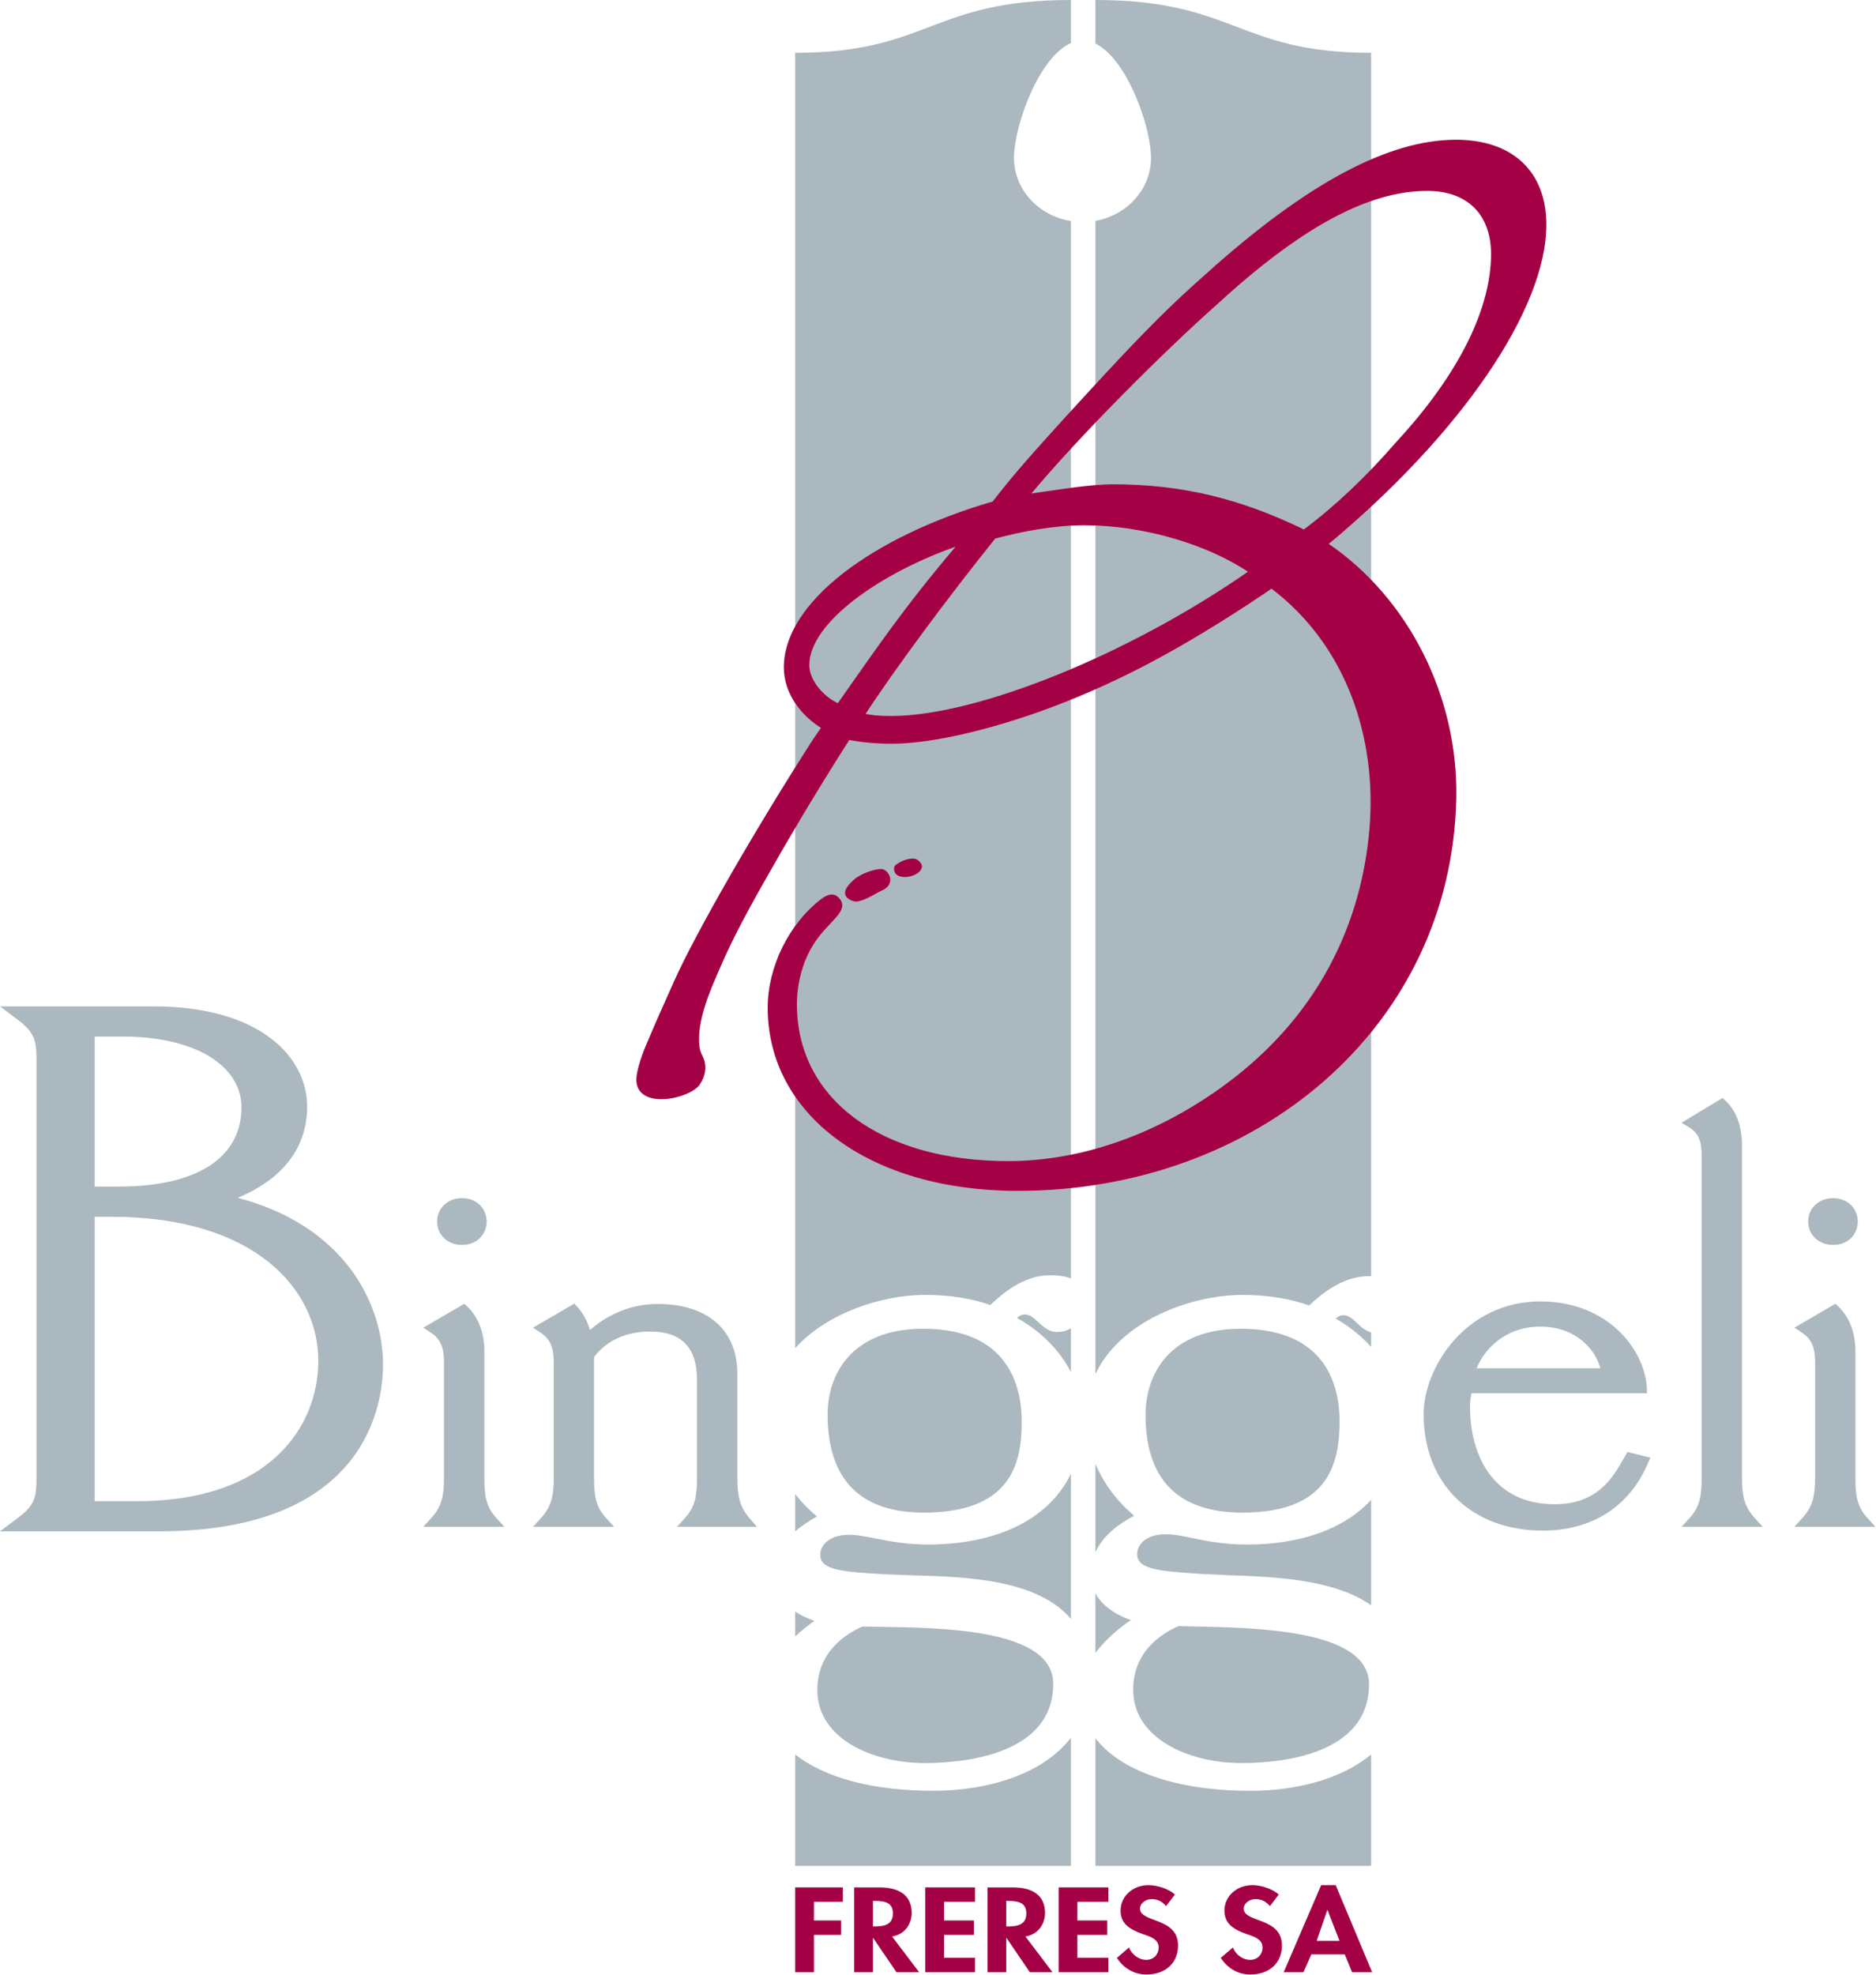 <?xml version="1.0" encoding="UTF-8" standalone="no"?><!DOCTYPE svg PUBLIC "-//W3C//DTD SVG 1.1//EN" "http://www.w3.org/Graphics/SVG/1.1/DTD/svg11.dtd"><svg width="100%" height="100%" viewBox="0 0 917 965" version="1.1" xmlns="http://www.w3.org/2000/svg" xmlns:xlink="http://www.w3.org/1999/xlink" xml:space="preserve" xmlns:serif="http://www.serif.com/" style="fill-rule:evenodd;clip-rule:evenodd;"><path d="M388.684,787.451l0,12.177c3.351,-3.137 6.702,-5.719 9.448,-7.605c-3.817,-1.339 -6.916,-2.886 -9.448,-4.572m0,-57.402l0,18.236c3.198,-2.797 6.862,-5.164 10.626,-7.258c-4.246,-3.58 -7.719,-7.272 -10.626,-10.978m134.792,-709.015l0,-21.033c-68.31,0 -69.443,25.804 -134.792,25.804l0,632.94c15.767,-17.407 42.452,-25.856 62.794,-26.011c12.249,-0.082 23.12,1.642 32.576,4.934c5.615,-5.282 15.966,-14.448 28.995,-14.53c4.383,-0.029 7.841,0.511 10.427,1.598l0,-516.73c-15.783,-2.515 -27.824,-15.344 -27.824,-30.843c0,-15.499 12.041,-49.234 27.824,-56.129m-66.13,853.988c-30.364,0.222 -54.264,-6.318 -68.662,-17.755l0,54.472l134.792,0l0,-62.647c-14.1,18.406 -41.519,25.745 -66.13,25.93m-5.026,-135.911c42.054,-0.318 47.264,-24.236 47.096,-45.047c-0.146,-16.86 -6.656,-45.099 -48.718,-44.788c-34.297,0.251 -46.338,22.105 -46.163,42.45c0.245,31.679 16.334,47.629 47.785,47.385m62.481,83.422c-0.215,-26.456 -53.691,-27.181 -85.654,-27.625c0,0 -6.45,-0.096 -7.582,-0.118c-8.507,3.706 -22.171,12.591 -22.041,31.331c0.192,23.489 26.968,35.555 53.308,35.37c18.721,-0.14 62.244,-4.202 61.969,-38.958m-60.377,-67.826c-10.963,0.088 -19.448,-1.591 -26.256,-2.915c-5.011,-0.984 -9.319,-1.842 -13.412,-1.82c-9.54,0.081 -13.824,5.141 -13.786,9.802c0.054,7.339 10.183,8.242 31.26,9.448l14.077,0.547c25.46,0.718 60.507,1.739 77.169,21.27l0,-70.934c-10.404,21.588 -34.87,34.35 -69.052,34.602m53.124,-108.635c-2.226,-2.049 -4.131,-3.81 -6.595,-3.795c-1.683,0.015 -2.777,0.725 -3.855,1.702c6.158,3.395 18.98,11.851 26.378,26.515l0,-21.522c-1.698,1.155 -3.909,1.85 -6.793,1.872c-3.925,0.037 -6.702,-2.523 -9.135,-4.772" style="fill:#acb8bf;fill-rule:nonzero;"/><path d="M607.371,739.111c42.039,0 47.409,-23.874 47.409,-44.7c0,-16.86 -6.288,-45.143 -48.35,-45.143c-34.274,0 -46.476,21.75 -46.476,42.095c0,31.701 15.974,47.748 47.417,47.748m-71.921,110.261l0,62.367l134.776,0l0,-54.465c-15.201,12.687 -38.106,17.777 -58.93,17.777c-36.347,0 -63.376,-9.617 -75.846,-25.679m0,-849.372l0,21.284c15.492,7.524 27.166,40.587 27.166,55.879c0,15.277 -11.674,27.994 -27.166,30.768l0,563.479c12.408,-26.263 46.973,-38.67 71.921,-38.67c12.24,0 23.112,1.813 32.499,5.164c5.676,-5.238 16.111,-14.323 29.102,-14.323c0.451,0 0.834,0.045 1.254,0.052l0,-597.828c-65.349,0 -66.474,-25.805 -134.776,-25.805m121.319,642.646c-1.713,0 -2.823,0.696 -3.894,1.672c4.063,2.279 10.986,6.784 17.351,13.827l0,-7.117c-2.815,-0.732 -5.003,-2.715 -6.915,-4.549c-2.234,-2.065 -4.109,-3.833 -6.542,-3.833m-73.642,108.967c-4.996,-1.043 -9.311,-1.916 -13.419,-1.916c-9.517,0 -13.847,5.024 -13.847,9.692c0,7.339 10.098,8.308 31.175,9.669l14.062,0.659c21.91,0.791 50.943,1.864 69.128,14.678l0,-51.506c-12.875,13.93 -33.86,21.832 -60.904,21.832c-10.948,0 -19.409,-1.724 -26.195,-3.108m-30.372,40.017c-9.632,-3.462 -14.75,-8.264 -17.305,-13.087l0,29.126c5.317,-7.058 12.34,-12.688 17.305,-16.039m54.126,69.86c18.713,0 62.297,-3.758 62.297,-38.514c0,-26.426 -53.476,-27.566 -85.432,-28.239c0,0 -6.434,-0.155 -7.566,-0.192c-8.553,3.677 -22.278,12.451 -22.278,31.183c0,23.467 26.647,35.762 52.979,35.762m-52.52,-120.863c-9.7,-8.264 -15.476,-17.149 -18.911,-25.361l0,43.242c3.595,-8.167 11.047,-13.597 18.911,-17.881" style="fill:#acb8bf;fill-rule:nonzero;"/><path d="M752.974,648.22c11.751,0 19.019,5.112 23.081,9.403c3.672,3.877 5.348,7.805 6.182,10.971l-60.454,0c3.726,-9.218 13.847,-20.374 31.191,-20.374m-57.103,42.806c0,34.024 23.388,56.876 58.212,56.876c23.739,0 41.863,-11.378 51.051,-32.034l1.599,-3.588l-11.208,-2.781l-2.379,4.061c-4.927,8.545 -12.363,21.455 -33.226,21.455c-12.47,0 -22.423,-4.047 -29.622,-12.044c-7.658,-8.501 -11.751,-21.1 -11.751,-35.615c0,-0.118 -0.053,-2.922 0.696,-6.547l85.769,0c0.619,-19.346 -17.833,-44.892 -52,-44.892c-36.806,0 -57.141,32.589 -57.141,55.109" style="fill:#acb8bf;fill-rule:nonzero;"/><path d="M840.162,537.609l-18.239,11.001l3.734,2.256c5.156,3.152 6.12,7.472 6.12,14.367l0,157.018c0,8.641 -0.887,14.005 -5.799,19.383l-3.993,4.417l39.636,0l-4.009,-4.417c-5.133,-5.637 -6.12,-11.163 -6.12,-19.383l0,-162.751c0,-9.1 -2.815,-16.757 -7.949,-21.558l-1.537,-1.428l-1.844,1.095Z" style="fill:#acb8bf;fill-rule:nonzero;"/><path d="M397.852,929.277l0,9.129l13.25,0l0,7.051l-13.25,0l0,18.251l-9.165,0l0,-41.467l23.295,0l0,7.036l-14.13,0Z" style="fill:#a40046;fill-rule:nonzero;"/><path d="M426.69,941.325l1.178,0c5.057,0 8.591,-1.324 8.591,-6.377c0,-5.112 -3.664,-6.104 -8.507,-6.104l-1.262,0l0,12.481Zm22.614,22.387l-11.093,0l-11.391,-16.728l-0.13,0l0,16.728l-9.165,0l0,-41.467l12.401,0c9.288,0 15.706,3.625 15.706,12.488c0,5.268 -3.289,10.542 -9.609,11.489l13.281,17.49Z" style="fill:#a40046;fill-rule:nonzero;"/><path d="M461.472,929.277l0,9.129l14.574,0l0,7.051l-14.574,0l0,11.208l15.125,0l0,7.043l-24.313,0l0,-41.467l24.313,0l0,7.036l-15.125,0Z" style="fill:#a40046;fill-rule:nonzero;"/><path d="M491.849,941.325l1.193,0c5.08,0 8.622,-1.324 8.622,-6.377c0,-5.112 -3.71,-6.104 -8.553,-6.104l-1.262,0l0,12.481Zm22.622,22.387l-11.07,0l-11.391,-16.728l-0.161,0l0,16.728l-9.119,0l0,-41.467l12.393,0c9.242,0 15.691,3.625 15.691,12.488c0,5.268 -3.305,10.542 -9.586,11.489l13.243,17.49Z" style="fill:#a40046;fill-rule:nonzero;"/><path d="M526.623,929.277l0,9.129l14.604,0l0,7.051l-14.604,0l0,11.208l15.148,0l0,7.043l-24.298,0l0,-41.467l24.298,0l0,7.036l-15.148,0Z" style="fill:#a40046;fill-rule:nonzero;"/><path d="M569.982,931.376c-1.752,-2.101 -3.978,-3.411 -7.038,-3.411c-2.915,0 -5.715,1.983 -5.715,4.669c0,6.983 18.605,4.076 18.605,17.984c0,8.308 -5.852,14.175 -15.438,14.175c-6.472,0 -11.223,-3.292 -14.459,-8.079l5.921,-5.104c1.247,3.188 4.552,6.044 8.477,6.044c3.733,0 6.028,-2.819 6.028,-5.992c0,-4.299 -4.498,-5.497 -8.147,-6.748c-6.029,-2.219 -10.466,-4.912 -10.466,-11.348c0,-6.866 5.791,-12.414 13.717,-12.414c4.146,0 9.961,1.805 12.807,4.616l-4.292,5.608Z" style="fill:#a40046;fill-rule:nonzero;"/><path d="M620.759,931.376c-1.767,-2.101 -4.001,-3.411 -7.054,-3.411c-2.922,0 -5.753,1.983 -5.753,4.669c0,6.983 18.659,4.076 18.659,17.984c0,8.308 -5.852,14.175 -15.438,14.175c-6.495,0 -11.208,-3.292 -14.482,-8.079l5.944,-5.104c1.224,3.188 4.537,6.044 8.461,6.044c3.749,0 6.044,-2.819 6.044,-5.992c0,-4.299 -4.475,-5.497 -8.17,-6.748c-6.044,-2.219 -10.451,-4.912 -10.451,-11.348c0,-6.866 5.799,-12.414 13.71,-12.414c4.146,0 9.953,1.805 12.806,4.616l-4.276,5.608Z" style="fill:#a40046;fill-rule:nonzero;"/><path d="M648.895,933.297l-0.107,0l-5.187,15.078l11.162,0l-5.868,-15.078Zm-7.911,21.67l-3.855,8.744l-9.663,0l18.323,-42.561l7.107,0l17.818,42.561l-9.8,0l-3.596,-8.744l-16.334,0Z" style="fill:#a40046;fill-rule:nonzero;"/><path d="M225.15,638.138l-18.238,10.616l3.58,2.338c5.432,3.558 6.526,8.256 6.526,14.7l0,56.462c0,8.22 -0.964,13.746 -6.082,19.376l-4.024,4.424l39.621,0l-4.009,-4.424c-4.904,-5.371 -5.776,-10.735 -5.776,-19.376l0,-62.211c0,-8.781 -3.014,-16.631 -8.278,-21.536l-1.514,-1.442l-1.806,1.073Z" style="fill:#acb8bf;fill-rule:nonzero;"/><path d="M213.655,596.895c0,6.511 5.195,11.423 12.103,11.423c7.957,0 12.119,-5.741 12.119,-11.423c0,-5.674 -4.162,-11.422 -12.119,-11.422c-6.908,0 -12.103,4.905 -12.103,11.422" style="fill:#acb8bf;fill-rule:nonzero;"/><path d="M895.325,638.138l-18.216,10.616l3.573,2.338c5.439,3.558 6.549,8.256 6.549,14.7l0,56.462c0,8.22 -0.987,13.746 -6.121,19.376l-4.001,4.424l39.614,0l-4.009,-4.424c-4.896,-5.371 -5.783,-10.735 -5.783,-19.376l0,-62.211c0,-8.781 -3.007,-16.631 -8.263,-21.536l-1.53,-1.442l-1.813,1.073Z" style="fill:#acb8bf;fill-rule:nonzero;"/><path d="M883.846,596.899c0,6.511 5.202,11.416 12.111,11.416c7.948,0 12.141,-5.734 12.141,-11.416c0,-5.674 -4.193,-11.43 -12.141,-11.43c-6.909,0 -12.111,4.913 -12.111,11.43" style="fill:#acb8bf;fill-rule:nonzero;"/><path d="M278.77,638.138l-18.231,10.617l3.58,2.33c5.432,3.566 6.549,8.264 6.549,14.708l0,56.462c0,8.219 -0.979,13.738 -6.105,19.376l-4.024,4.424l39.621,0l-4.016,-4.424c-4.881,-5.371 -5.768,-10.735 -5.768,-19.376l0,-59.118c6.097,-8.131 15.583,-12.496 27.579,-12.496c15.087,0 22.729,7.835 22.729,23.282l0,48.332c0,8.641 -0.887,14.005 -5.76,19.376l-4.032,4.424l39.078,0l-3.726,-4.358c-4.322,-5.038 -5.837,-10.128 -5.837,-19.442l0,-51.04c0,-21.314 -14.543,-34.061 -38.902,-34.061c-16.112,0 -27.381,7.709 -33.119,12.747c-1.239,-4.054 -3.075,-7.908 -6.128,-11.252l-1.53,-1.65l-1.958,1.139Z" style="fill:#acb8bf;fill-rule:nonzero;"/><path d="M46.285,594.555l0,138.981l20.511,0c65.533,0 88.79,-36.938 88.79,-68.573c0,-35.037 -31.252,-70.408 -101.1,-70.408l-8.201,0Zm0,-88.052l0,73.3l11.957,0c37.969,0 59.781,-14.108 59.781,-38.699c0,-20.7 -23.242,-34.601 -57.837,-34.601l-13.901,0Zm28.727,-14.752c51.885,0 75.119,24.598 75.119,48.983c0,25.671 -19.271,38.492 -33.937,44.559c51.786,13.56 71.019,51.254 71.019,81.549c0,19.095 -7.911,81.424 -109.738,81.424l-77.475,0l9.119,-6.851c7.934,-5.97 8.714,-10.165 8.714,-18.983l0,-204.847c0,-8.611 -0.819,-13.036 -8.737,-18.984l-9.073,-6.85l74.989,0Z" style="fill:#acb8bf;fill-rule:nonzero;"/><path d="M593.516,149.416c41.916,-38.603 75.004,-56.544 104.168,-56.544c19.768,0 31.557,11.682 31.557,31.258c0,26.189 -15.094,58.275 -46.468,92.151c-14.452,16.734 -29.898,31.331 -45.39,42.916c-30.992,-15.085 -59.566,-22.128 -93.212,-22.128c-11.698,0 -26.57,2.605 -41.044,4.646c24.718,-29.673 65.816,-70.445 90.389,-92.299m-63.368,106.829c29.033,0 60.553,9.529 80.589,23.12c-58.074,40.467 -132.696,70.903 -175.056,70.903c-6.281,0 -9.41,-0.37 -13.266,-1.132c14.36,-22.083 40.593,-57.476 63.812,-86.343c13.113,-3.507 28.903,-6.548 43.921,-6.548m-120.287,87.742c0,0 -0.1,0.141 -0.108,0.156c0,-0.008 0,-0.008 -0.015,-0.008c0.046,-0.059 0.123,-0.148 0.123,-0.148m-14.689,-18.954c0,-21.114 35.199,-45.691 73.206,-58.785c-27.304,32.196 -39.82,51.165 -58.686,77.85c-6.969,-2.989 -14.52,-11.252 -14.52,-19.065m195.597,-191.782c-23.379,20.612 -37.869,36 -73.283,74.759c-16.127,17.8 -23.494,26.411 -32.032,37.419c-58.579,17.023 -101.895,49.139 -101.895,80.625c0,13.361 9.088,23.844 18.307,29.467c-1.737,2.493 -4.215,6.148 -4.215,6.148c-29.921,46.578 -57.585,95.31 -67.462,117.275c-7,15.558 -8.599,19.169 -14.053,32.004c-2.701,6.37 -4.675,13.236 -4.675,16.535c0,14.538 25.461,9.189 30.303,2.153c2.609,-3.803 3.359,-8.404 1.768,-12.318c-0.804,-1.953 -1.622,-3.107 -1.951,-5.393c-1.867,-13.058 5.699,-29.311 10.795,-40.978c7.742,-17.785 18.827,-36.902 28.467,-53.711c0.03,-0.029 14.643,-25.738 34.12,-56.137c5.731,1.162 12.96,1.894 20.718,1.894c17.695,0 42.98,-5.415 71.171,-15.225c36.776,-13.125 69.076,-30.029 111.428,-58.379c0.015,-0.03 1.752,-1.243 3.229,-2.264c37.112,27.958 52.061,73.552 48.297,117.986c-3.749,44.041 -23.441,92.632 -75.655,128.764c-29.469,20.404 -64.784,33.891 -101.368,33.891c-62.611,0 -103.663,-30.643 -103.663,-77.059c0,-9.396 2.418,-21.048 9.066,-30.858c6.809,-10.046 16.403,-14.818 11.965,-20.381c-2.654,-3.337 -5.822,-1.902 -8.66,0.296c-15.393,11.792 -25.828,32.721 -25.828,52.622c0,51.617 49.009,88.933 121.29,89.096c117.112,0.244 212.191,-79.988 214.471,-191.427c0.979,-49.175 -22.913,-97.3 -62.588,-124.259c64.822,-53.865 106.616,-114.804 106.616,-155.989c0,-25.738 -16.334,-41.112 -43.738,-41.112c-32.889,0 -72.464,21.129 -120.945,64.556" style="fill:#a40046;fill-rule:nonzero;"/><path d="M593.516,149.416c41.916,-38.603 75.004,-56.544 104.168,-56.544c19.768,0 31.557,11.682 31.557,31.258c0,26.189 -15.094,58.275 -46.468,92.151c-14.452,16.734 -29.898,31.331 -45.39,42.916c-30.992,-15.085 -59.566,-22.128 -93.212,-22.128c-11.698,0 -26.57,2.605 -41.044,4.646c24.718,-29.673 65.816,-70.445 90.389,-92.299Zm-63.368,106.829c29.033,0 60.553,9.529 80.589,23.12c-58.074,40.467 -132.696,70.903 -175.056,70.903c-6.281,0 -9.41,-0.37 -13.266,-1.132c14.36,-22.083 40.593,-57.476 63.812,-86.343c13.113,-3.507 28.903,-6.548 43.921,-6.548Zm-120.287,87.742c0,0 -0.1,0.141 -0.108,0.156c0,-0.008 0,-0.008 -0.015,-0.008c0.046,-0.059 0.123,-0.148 0.123,-0.148Zm-14.689,-18.954c0,-21.114 35.199,-45.691 73.206,-58.785c-27.304,32.196 -39.82,51.165 -58.686,77.85c-6.969,-2.989 -14.52,-11.252 -14.52,-19.065Zm195.597,-191.782c-23.379,20.612 -37.869,36 -73.283,74.759c-16.127,17.8 -23.494,26.411 -32.032,37.419c-58.579,17.023 -101.895,49.139 -101.895,80.625c0,13.361 9.088,23.844 18.307,29.467c-1.737,2.493 -4.215,6.148 -4.215,6.148c-29.921,46.578 -57.585,95.31 -67.462,117.275c-7,15.558 -8.599,19.169 -14.053,32.004c-2.701,6.37 -4.675,13.236 -4.675,16.535c0,14.538 25.461,9.189 30.303,2.153c2.609,-3.803 3.359,-8.404 1.768,-12.318c-0.804,-1.953 -1.622,-3.107 -1.951,-5.393c-1.867,-13.058 5.699,-29.311 10.795,-40.978c7.742,-17.785 18.827,-36.902 28.467,-53.711c0.03,-0.029 14.643,-25.738 34.12,-56.137c5.731,1.162 12.96,1.894 20.718,1.894c17.695,0 42.98,-5.415 71.171,-15.225c36.776,-13.125 69.076,-30.029 111.428,-58.379c0.015,-0.03 1.752,-1.243 3.229,-2.264c37.112,27.958 52.061,73.552 48.297,117.986c-3.749,44.041 -23.441,92.632 -75.655,128.764c-29.469,20.404 -64.784,33.891 -101.368,33.891c-62.611,0 -103.663,-30.643 -103.663,-77.059c0,-9.396 2.418,-21.048 9.066,-30.858c6.809,-10.046 16.403,-14.818 11.965,-20.381c-2.654,-3.337 -5.822,-1.902 -8.66,0.296c-15.393,11.792 -25.828,32.721 -25.828,52.622c0,51.617 49.009,88.933 121.29,89.096c117.112,0.244 212.191,-79.988 214.471,-191.427c0.979,-49.175 -22.913,-97.3 -62.588,-124.259c64.822,-53.865 106.616,-114.804 106.616,-155.989c0,-25.738 -16.334,-41.112 -43.738,-41.112c-32.889,0 -72.464,21.129 -120.945,64.556Z" style="fill:none;fill-rule:nonzero;stroke:#a40046;stroke-width:0.83px;"/><path d="M431.811,434.361c-3.436,1.239 -10.968,6.918 -14.817,5.526c-3.406,-1.273 -6.319,-3.869 1.15,-10.134c2.894,-2.409 9.489,-4.949 13.032,-4.664c2.23,0.196 6.481,5.711 0.635,9.272" style="fill:#a40046;fill-rule:nonzero;stroke:#a40046;stroke-width:0.82px;"/><path d="M437.453,424.688c-0.266,-1.651 1.207,-2.053 2.523,-2.94c1.543,-1.043 5.421,-2.193 7.337,-1.676c1.399,0.348 3.144,2.358 2.913,3.543c-0.873,4.724 -12.715,6.725 -12.773,1.073" style="fill:#a40046;fill-rule:nonzero;stroke:#a40046;stroke-width:0.84px;"/></svg>